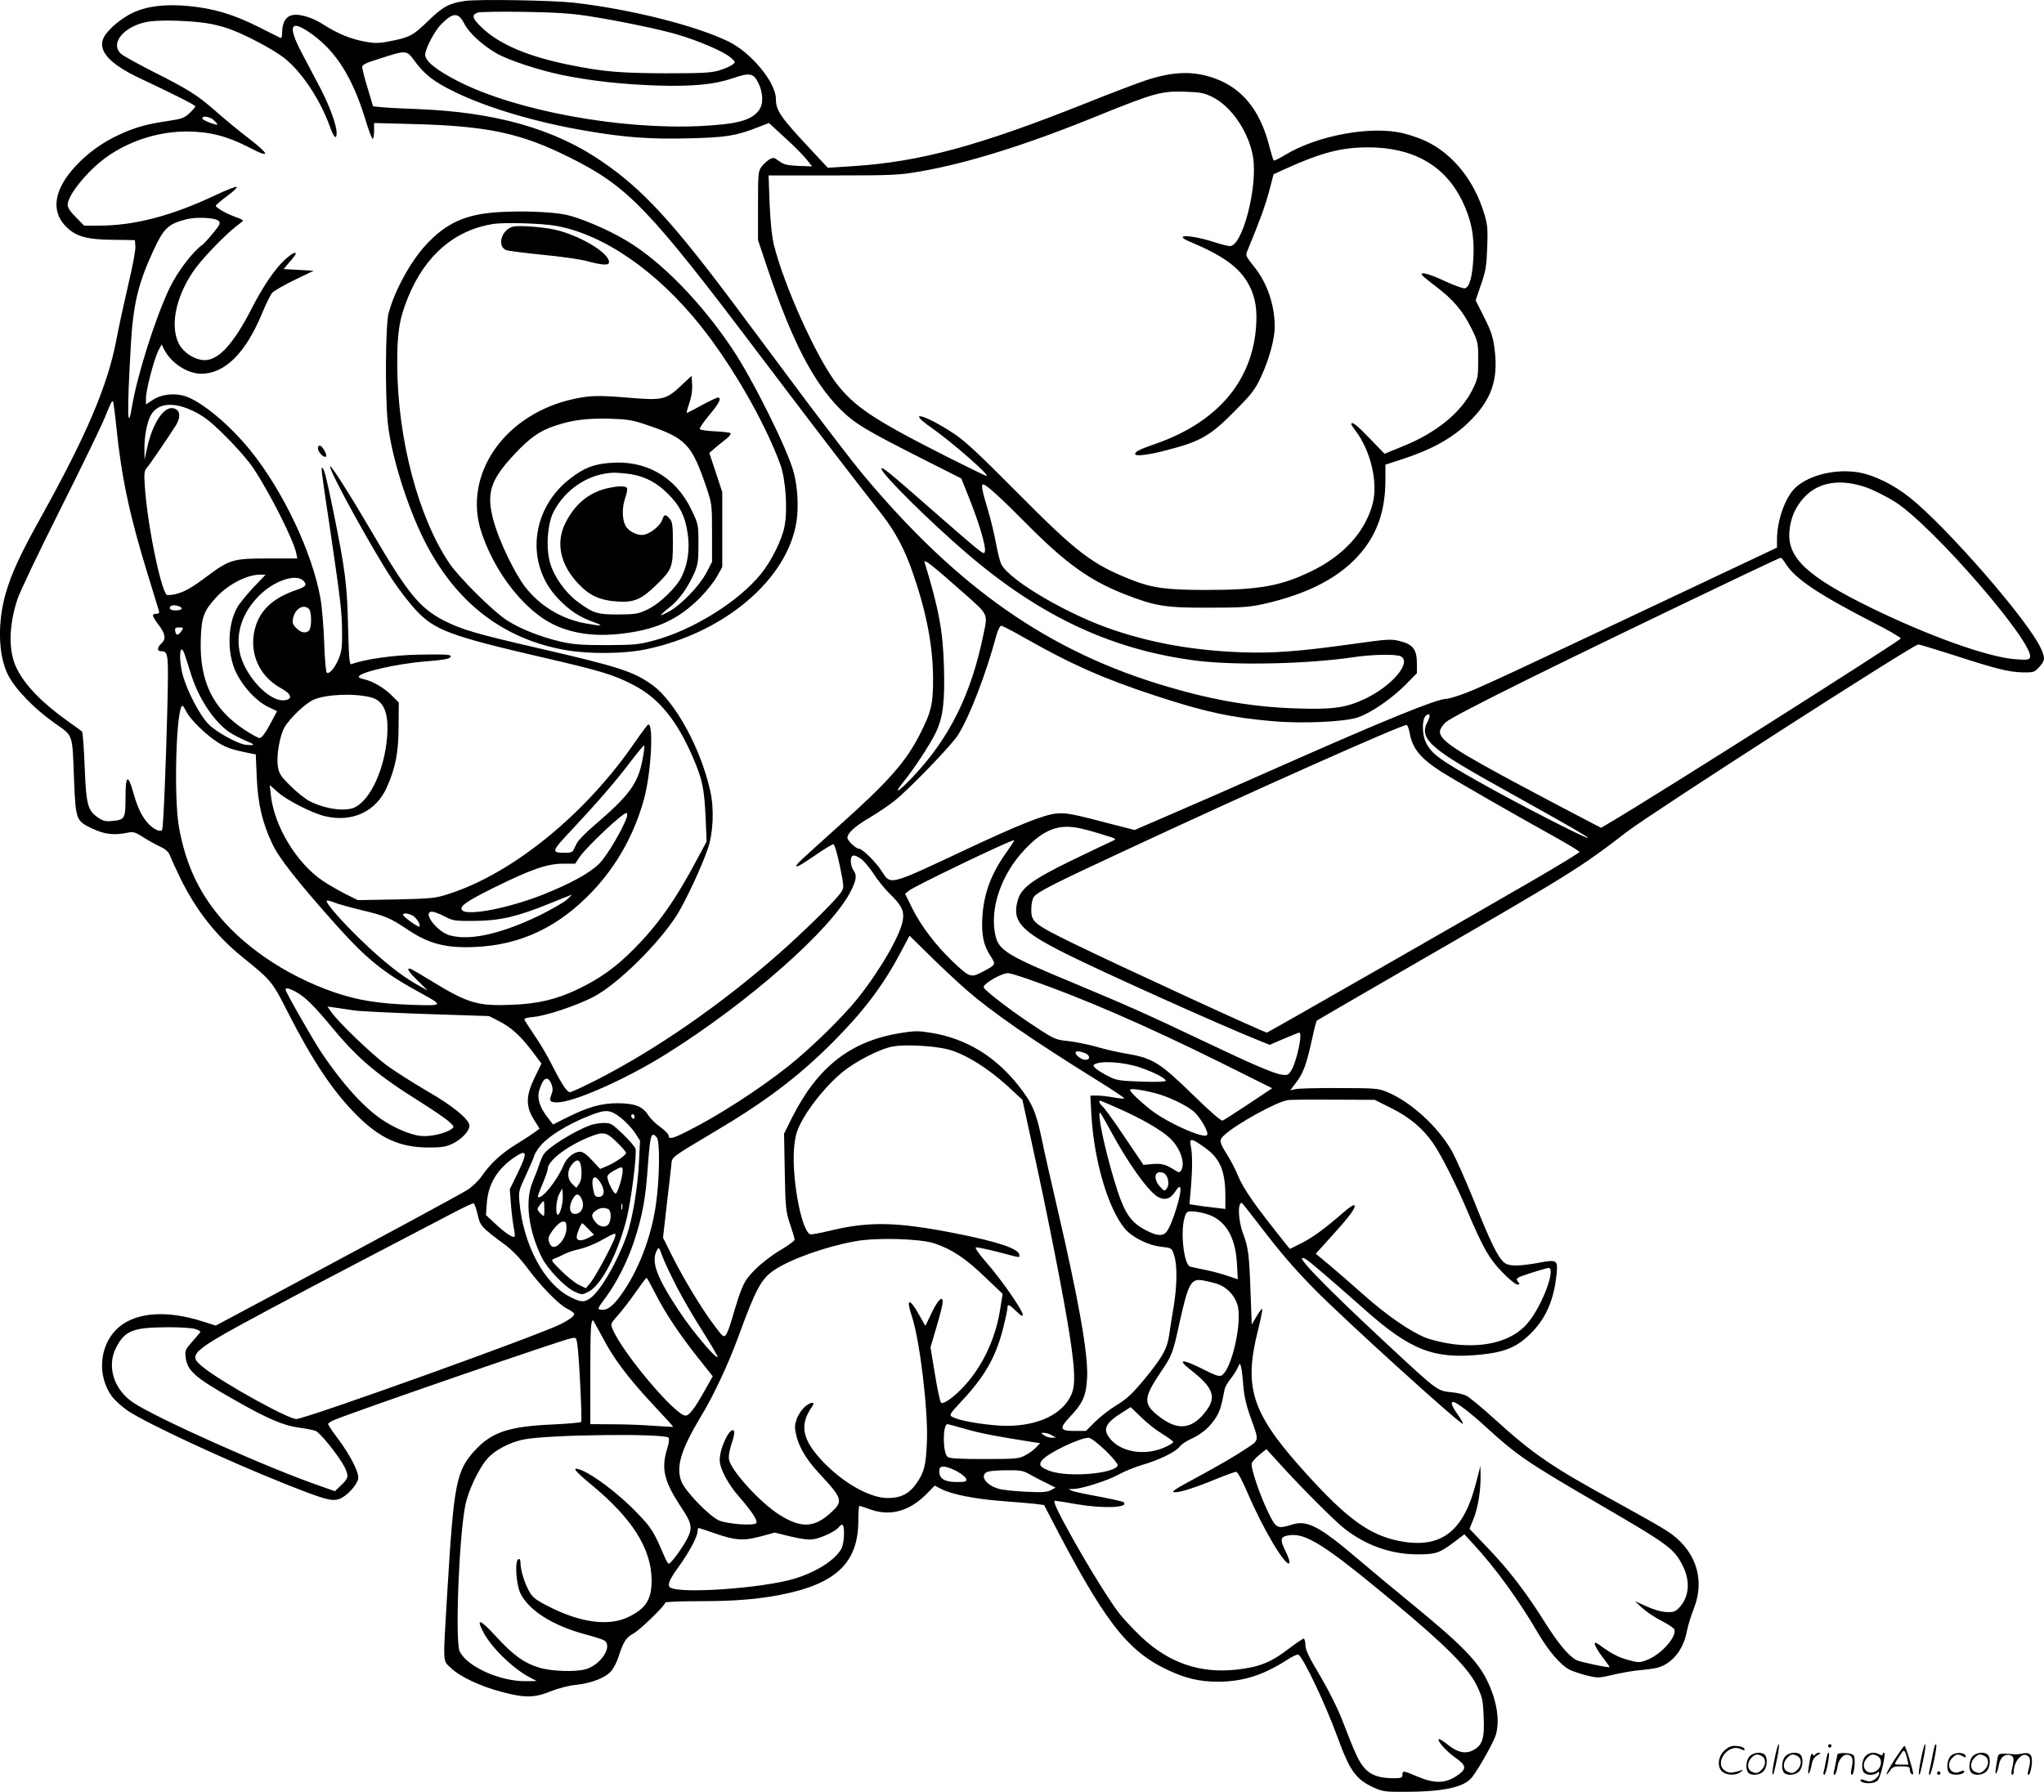<svg version="1.0" xmlns="http://www.w3.org/2000/svg"
  viewBox="0 0 1200.552 1052.529"
 preserveAspectRatio="xMidYMid meet">
<g transform="translate(-0.275,1052.556) scale(0.1,-0.1)"
fill="#000000" stroke="none">
<path d="M2734 10520 c-92 -13 -129 -33 -213 -114 -90 -88 -112 -100 -220
-121 -68 -14 -93 -15 -149 -5 -86 15 -165 47 -246 99 -75 49 -160 72 -201 53
-29 -13 -45 -48 -45 -98 0 -20 -4 -34 -8 -32 -4 2 -64 31 -132 66 -148 74
-263 108 -409 122 -138 13 -243 0 -327 -39 -69 -32 -147 -98 -171 -144 -40
-77 31 -157 215 -243 200 -94 322 -156 322 -163 0 -4 -15 -22 -34 -40 -29 -28
-44 -34 -132 -47 -123 -18 -189 -37 -282 -80 -96 -44 -185 -108 -255 -184
-126 -135 -147 -262 -59 -353 58 -60 123 -79 277 -80 l130 -2 3 -37 c2 -20
-17 -121 -42 -225 -24 -103 -56 -250 -70 -325 -51 -267 -173 -554 -438 -1032
-126 -226 -176 -334 -212 -457 -49 -171 -44 -365 14 -478 41 -82 153 -198 272
-282 114 -81 105 -54 116 -345 10 -226 11 -231 110 -277 70 -33 127 -39 204
-23 32 7 44 4 87 -23 27 -18 72 -43 101 -57 38 -18 54 -33 62 -56 6 -17 33
-75 59 -129 93 -191 214 -344 370 -469 166 -134 171 -140 263 -322 144 -282
263 -462 403 -602 136 -137 255 -191 423 -191 79 0 103 4 142 23 54 27 98 74
98 105 0 37 -99 118 -251 205 -79 46 -184 113 -234 149 -91 68 -280 249 -325
312 l-24 34 50 -7 c27 -4 76 -11 109 -16 33 -5 224 -14 425 -21 l365 -12 55
-28 c74 -37 127 -85 196 -175 l57 -76 -39 -80 c-53 -108 -54 -171 -6 -248 l34
-54 -24 -18 c-13 -10 -61 -42 -107 -70 -92 -56 -158 -117 -208 -190 -18 -27
-56 -63 -85 -82 -50 -31 -433 -238 -1165 -630 l-313 -167 -79 25 c-220 70
-405 52 -506 -49 -100 -101 -111 -274 -25 -392 17 -23 59 -61 93 -84 114 -76
567 -287 922 -429 229 -91 276 -105 319 -90 41 13 103 78 112 117 9 34 -44
139 -123 244 -29 38 -53 74 -53 80 0 5 17 16 37 24 117 49 1322 465 1389 479
30 7 31 5 37 -30 11 -66 30 -454 23 -461 -4 -4 -80 -11 -169 -15 -252 -11
-354 -45 -449 -146 -116 -124 -129 -191 -168 -837 -26 -439 -28 -400 22 -448
54 -52 177 -109 302 -141 132 -35 189 -34 284 5 46 18 107 34 152 38 89 10
171 42 204 82 13 16 32 52 41 81 30 91 44 114 88 138 41 23 187 165 187 182 0
4 87 8 194 8 216 0 353 11 500 41 310 63 439 188 440 427 0 50 3 92 6 92 3 0
33 -9 65 -21 118 -42 230 -10 330 91 l48 49 38 -20 c64 -32 195 -58 349 -70
80 -6 170 -14 200 -17 l55 -7 34 -65 c314 -609 451 -789 686 -901 111 -53 192
-72 305 -72 144 1 262 38 402 128 31 21 61 34 67 31 30 -19 158 -289 229 -483
73 -200 108 -249 212 -297 49 -23 68 -26 170 -26 240 0 362 26 409 86 41 53
129 210 140 250 23 82 7 191 -45 304 -57 125 -152 222 -474 485 -80 65 -212
175 -293 244 -223 190 -296 228 -382 202 -89 -28 -96 -25 -140 64 -51 103
-108 270 -100 295 3 11 24 33 46 51 l40 32 72 -79 c128 -142 331 -345 388
-389 126 -98 272 -149 424 -150 112 0 133 7 225 77 l54 41 54 -59 c133 -145
265 -328 377 -519 64 -110 138 -195 190 -219 19 -9 64 -24 100 -33 62 -15 69
-15 153 5 48 11 119 24 159 27 40 3 86 10 104 15 85 25 150 106 170 215 6 31
24 90 40 130 70 176 10 351 -159 459 -37 24 -168 98 -292 166 -380 207 -490
282 -719 490 -74 67 -148 128 -164 136 -16 9 -55 18 -86 21 -88 9 -80 3 -391
292 -381 355 -554 536 -469 491 22 -12 151 -123 344 -294 271 -241 407 -295
681 -268 149 15 220 45 304 131 84 86 130 193 145 339 9 84 2 89 -87 73 -134
-25 -190 -25 -219 -3 -38 30 -81 119 -178 362 -48 119 -107 251 -131 295 -83
144 -240 288 -380 346 -51 21 -69 23 -280 23 -124 1 -239 -2 -257 -6 l-32 -7
38 50 c40 54 58 104 92 259 11 52 23 98 27 101 4 3 259 151 567 329 935 540
975 565 1257 782 147 112 1679 1098 1708 1098 6 0 96 -27 199 -60 252 -82 334
-103 414 -104 65 -1 70 1 98 32 34 38 35 52 9 109 -73 162 -553 713 -770 886
-96 76 -209 132 -303 148 -129 21 -279 -13 -362 -84 -63 -53 -114 -191 -115
-310 l0 -48 -82 -39 c-1628 -769 -1683 -795 -1785 -829 -34 -12 -69 -21 -77
-21 -54 0 -349 -120 -971 -395 -220 -98 -503 -222 -629 -276 l-229 -99 -121
31 c-243 64 -280 71 -336 66 -74 -6 -226 -67 -545 -217 -445 -209 -430 -205
-484 -121 -35 54 -113 131 -133 131 -18 0 -68 48 -68 64 0 27 44 68 128 117
48 28 114 73 147 99 88 70 336 327 374 387 69 109 165 359 226 586 9 31 21 57
28 57 7 0 69 -32 137 -71 280 -159 467 -241 775 -342 286 -94 442 -127 685
-148 175 -15 411 -4 494 21 76 24 202 110 286 195 l65 66 0 59 c-1 81 -23 110
-98 129 -53 14 -70 13 -284 -17 -307 -43 -469 -55 -648 -48 -272 10 -511 51
-743 128 -268 88 -618 292 -668 389 -8 16 -21 68 -30 116 -8 49 -30 140 -49
204 -35 117 -41 149 -27 149 17 0 108 -83 257 -234 224 -226 366 -329 566
-408 185 -73 245 -83 499 -82 194 0 238 3 322 21 268 60 458 161 577 305 97
117 141 251 141 425 l0 89 101 33 c172 56 290 122 386 214 135 130 178 250
154 434 -9 70 -20 103 -61 185 l-50 99 31 92 c28 79 33 110 37 218 4 111 2
136 -18 200 -58 193 -181 347 -337 423 -30 15 -91 37 -136 48 -187 47 -506
-11 -697 -127 -34 -21 -63 -35 -66 -32 -3 2 -16 45 -29 96 -55 203 -157 328
-317 386 -124 45 -243 42 -404 -11 -43 -14 -207 -76 -364 -139 -621 -247 -962
-339 -1350 -365 l-155 -10 -99 106 c-178 190 -206 230 -206 298 0 98 -147 275
-281 339 -195 94 -580 190 -909 227 -127 14 -560 21 -636 10z m726 -89 c179
-28 410 -76 517 -107 122 -35 274 -100 314 -134 33 -28 34 -29 14 -44 -11 -9
-45 -24 -75 -33 -47 -15 -94 -18 -315 -18 -272 1 -369 9 -570 50 -235 47 -404
118 -505 212 -64 59 -71 82 -30 95 14 4 135 6 270 4 185 -3 278 -9 380 -25z
m-730 -45 c26 -52 105 -125 186 -172 69 -41 252 -101 388 -129 172 -35 352
-55 561 -62 208 -6 334 6 442 43 99 34 121 30 149 -26 30 -59 32 -128 3 -164
-46 -59 -128 -80 -344 -91 -469 -22 -1076 89 -1415 260 -131 66 -200 121 -200
159 0 35 56 141 95 180 70 70 100 70 135 2z m-1512 3 c35 -5 92 -19 125 -31
92 -31 269 -124 334 -177 100 -81 207 -242 263 -398 23 -65 40 -81 40 -39 0
46 -42 162 -97 266 -31 58 -80 152 -110 209 -85 163 -63 197 66 103 139 -101
234 -254 307 -489 20 -68 41 -123 46 -123 4 0 8 21 8 46 l0 47 223 -6 c444
-11 639 -53 927 -197 344 -172 462 -295 1130 -1180 172 -228 386 -508 474
-622 89 -115 191 -247 229 -295 81 -106 133 -203 181 -342 80 -230 119 -432
119 -621 1 -149 -10 -196 -78 -329 -82 -162 -188 -281 -483 -544 -119 -107
-223 -201 -231 -211 -30 -37 0 -23 98 44 56 39 105 69 110 66 9 -6 34 -103 51
-200 9 -57 9 -61 -17 -95 -40 -52 -220 -228 -353 -345 -346 -305 -733 -572
-1085 -750 -71 -36 -136 -66 -145 -66 -17 0 -51 52 -109 167 -22 45 -66 119
-97 164 -31 46 -58 88 -61 95 -3 7 16 13 54 16 75 7 254 67 352 118 142 74
387 316 493 486 50 82 143 280 178 384 32 91 38 234 15 337 -55 250 -206 527
-341 625 -108 78 -196 107 -656 213 -386 89 -464 112 -573 168 -138 72 -211
162 -415 512 -125 214 -241 397 -248 391 -13 -13 247 -487 365 -665 41 -62
105 -144 141 -182 108 -115 202 -150 737 -274 347 -80 423 -103 536 -162 149
-76 256 -206 350 -423 57 -131 68 -186 76 -351 l6 -147 -58 -108 c-126 -237
-229 -383 -373 -527 -103 -104 -199 -172 -325 -232 -128 -61 -234 -86 -392
-92 -198 -8 -256 10 -470 141 -55 34 -108 65 -117 69 -33 12 -18 -14 40 -70
l57 -56 -49 27 c-95 51 -211 142 -337 264 -122 117 -217 227 -207 237 3 3 22
-2 42 -10 21 -9 94 -29 163 -46 136 -32 169 -46 270 -114 125 -84 225 -110
398 -102 267 12 489 117 688 327 145 154 246 336 303 544 40 147 57 436 25
436 -4 0 -37 -44 -74 -97 -288 -424 -720 -777 -1097 -898 -79 -26 -100 -28
-310 -33 l-226 -4 -74 37 c-41 21 -100 55 -131 76 -153 103 -285 320 -305 501
l-7 62 49 -43 c53 -47 200 -122 276 -140 159 -38 299 27 362 168 52 116 69
204 70 358 l1 142 -39 39 c-42 44 -114 86 -163 97 -18 3 -33 10 -33 15 0 25
217 76 389 90 122 10 151 16 151 31 0 10 -42 12 -185 9 -147 -2 -323 -27 -398
-56 -12 -4 -15 32 -20 223 -5 240 -17 335 -86 673 -38 186 -52 243 -62 254
-13 15 -13 12 41 -347 64 -435 71 -492 72 -617 1 -88 -3 -113 -21 -157 -24
-54 -54 -89 -69 -79 -5 3 -12 81 -15 173 -3 92 -13 211 -22 263 -47 267 -218
630 -412 870 -120 148 -282 284 -379 317 -64 22 -142 13 -193 -20 l-41 -27 0
37 c0 47 47 226 72 277 l20 38 14 -28 c42 -82 138 -144 220 -144 137 1 258
120 354 350 24 58 51 114 62 126 10 11 69 45 131 75 l112 54 -88 5 -88 5 35
42 c20 22 36 44 36 47 0 15 -24 2 -64 -34 -58 -53 -131 -161 -195 -287 -106
-206 -193 -303 -276 -303 -59 0 -130 47 -155 103 -51 111 -8 291 105 442 53
70 178 198 235 241 22 16 40 31 40 34 0 3 -21 13 -47 22 -54 20 -113 54 -113
65 1 5 31 30 67 57 37 27 62 51 55 54 -7 2 -65 -21 -130 -52 -253 -119 -471
-176 -678 -176 l-87 0 -48 49 c-32 31 -49 57 -49 72 0 62 130 217 246 294 135
90 299 139 459 138 129 -1 230 -27 358 -92 68 -36 97 -46 97 -36 0 8 -44 48
-97 88 -54 41 -141 113 -193 159 -111 97 -157 126 -375 236 -88 45 -170 90
-182 102 -70 65 29 172 174 190 75 9 233 4 331 -11z m1221 -223 c59 -80 114
-122 236 -181 192 -94 483 -180 777 -229 222 -38 374 -49 599 -43 216 5 275
15 401 64 l67 26 95 -87 c53 -48 110 -106 127 -128 l32 -40 -80 3 c-67 3 -87
8 -114 28 -29 22 -35 23 -57 10 -14 -8 -34 -27 -46 -42 -20 -27 -21 -41 -21
-230 l0 -202 58 -173 c143 -423 268 -664 427 -822 85 -84 145 -120 497 -298
l212 -107 50 -125 c55 -140 94 -270 89 -302 -3 -19 -9 -16 -62 27 -32 26 -155
133 -274 237 -225 198 -272 236 -272 220 0 -29 279 -306 499 -495 435 -373
855 -570 1356 -633 230 -28 647 -19 917 21 114 17 251 19 279 5 65 -36 -53
-175 -212 -250 -111 -52 -189 -63 -394 -56 -254 7 -486 46 -762 127 -697 204
-1235 579 -1797 1254 -55 66 -205 262 -335 435 -129 173 -314 421 -410 550
-370 495 -545 685 -784 848 -280 192 -629 290 -1088 307 -85 3 -177 8 -205 11
l-50 5 -32 107 c-18 59 -32 115 -32 124 0 13 24 25 93 46 170 55 167 55 216
-12z m4684 -210 c113 -55 217 -209 240 -356 27 -176 -63 -520 -136 -520 -12 0
-56 11 -98 25 -138 44 -242 44 -136 0 194 -81 291 -151 345 -252 40 -75 51
-150 41 -263 -29 -312 -232 -545 -582 -669 -104 -36 -127 -48 -127 -63 0 -14
81 -5 185 23 206 53 260 86 417 247 82 83 105 113 137 183 48 103 81 224 81
298 -1 129 -46 259 -125 355 -43 53 -47 62 -37 85 77 187 104 262 128 350 l27
103 66 30 c213 97 333 128 489 128 263 0 449 -105 551 -310 55 -113 74 -207
68 -335 -6 -115 -23 -178 -51 -183 -10 -2 -62 17 -116 42 -92 43 -149 58 -135
36 3 -5 39 -35 80 -66 100 -75 158 -142 208 -243 41 -83 42 -86 42 -190 0
-100 -2 -110 -33 -173 -67 -136 -214 -256 -412 -335 l-105 -43 -87 90 c-77 80
-108 104 -108 83 0 -3 11 -20 24 -37 89 -117 133 -302 102 -426 -43 -166 -169
-307 -361 -400 -179 -87 -306 -110 -622 -110 -225 0 -313 12 -428 57 -237 93
-323 158 -675 513 -232 234 -313 309 -380 352 -171 112 -279 137 -125 30 122
-86 346 -282 322 -282 -5 0 -110 51 -235 114 -427 216 -543 293 -650 434 -119
159 -305 573 -363 807 -13 54 -21 134 -26 245 l-6 165 379 0 c350 0 389 2 509
23 282 49 625 156 1047 328 332 134 371 145 509 141 92 -3 114 -7 162 -31z
m-5865 -136 c12 -12 22 -23 22 -25 0 -9 -84 22 -88 33 -6 20 42 14 66 -8z m29
-592 c12 -13 8 -22 -32 -71 -25 -31 -54 -62 -63 -69 -58 -41 -147 -159 -192
-252 -83 -173 -189 -507 -221 -693 -28 -168 -31 -49 -8 352 13 238 43 364 130
553 63 137 88 161 194 189 62 16 172 10 192 -9z m-601 -1209 c30 -297 79 -526
185 -869 33 -107 62 -203 65 -212 4 -13 0 -18 -15 -18 -29 0 -26 -13 14 -66
40 -52 44 -83 15 -109 -25 -23 -26 -45 -1 -45 43 0 44 -14 37 -323 -9 -364
-24 -715 -31 -726 -9 -15 -44 0 -76 31 -40 40 -68 97 -93 187 -32 113 -46 104
-46 -27 0 -126 -4 -132 -78 -139 -38 -4 -54 0 -82 19 -62 42 -71 74 -80 299
-4 110 -11 204 -16 208 -5 4 -43 32 -84 61 -148 105 -250 210 -298 307 -51 99
-49 253 4 411 14 42 126 277 249 522 123 245 240 486 260 535 42 102 45 108
52 102 2 -3 11 -69 19 -148z m466 85 c56 -29 98 -63 183 -149 61 -60 131 -141
156 -180 99 -149 237 -424 252 -500 l6 -30 -172 0 c-209 0 -225 -5 -372 -115
-98 -74 -156 -100 -219 -100 -32 0 -116 399 -132 631 -6 83 -4 99 10 115 18
20 128 182 172 251 32 53 24 96 -20 101 -55 7 -120 -96 -150 -238 l-14 -65 -1
62 c-1 70 14 154 36 196 40 78 139 86 265 21z m9814 -442 c44 -16 121 -55 170
-86 226 -147 820 -834 790 -913 -5 -13 -19 -15 -84 -10 -160 11 -506 135 -847
301 -378 185 -495 295 -482 450 6 76 34 142 84 197 84 93 213 115 369 61z
m-476 -446 c54 -88 187 -178 507 -343 95 -48 171 -92 170 -98 -5 -14 -1453
-932 -1701 -1077 l-59 -35 -106 55 c-58 30 -212 111 -341 180 -407 217 -500
278 -500 330 0 13 14 36 33 54 43 40 688 359 1757 869 113 54 208 98 212 98 3
1 16 -14 28 -33z m-4828 -173 c148 -131 143 -120 117 -245 -72 -351 -199 -607
-412 -833 -90 -95 -123 -113 -56 -30 62 76 156 220 189 289 42 89 53 181 47
386 -6 210 -29 334 -114 614 -6 22 52 -24 229 -181z m-4170 33 c-38 -41 -81
-93 -95 -117 -58 -101 -62 -270 -8 -383 41 -85 118 -168 187 -202 l54 -26 -42
-79 c-27 -50 -49 -79 -60 -79 -9 0 -50 23 -91 50 -186 124 -263 285 -255 530
4 131 18 168 91 247 69 75 178 132 256 133 l34 0 -71 -74z m293 38 c23 -24 15
-35 -41 -54 -126 -43 -199 -105 -234 -196 -55 -149 4 -306 143 -381 63 -34 72
-66 19 -71 -71 -7 -179 89 -236 208 -64 135 -31 286 88 406 89 89 217 132 261
88z m-731 -150 c28 -11 17 -24 -19 -24 -24 0 -35 5 -35 15 0 15 26 20 54 9z
m764 -16 c16 -16 16 -110 0 -126 -19 -19 -47 -14 -75 14 -20 20 -24 31 -19 57
11 57 62 87 94 55z m-749 -129 c-19 -28 -33 -29 -37 -1 -3 18 1 22 24 22 24 0
25 -1 13 -21z m18 -136 c6 -16 20 -62 33 -103 44 -149 135 -289 228 -354 22
-15 67 -38 99 -52 56 -23 57 -28 3 -24 -45 3 -174 73 -221 120 -53 53 -130
201 -154 295 -25 99 -15 194 12 118z m1095 -254 c77 -20 106 -94 94 -236 -15
-185 -96 -362 -187 -409 -55 -28 -175 -12 -269 36 -25 13 -75 53 -112 90 -57
56 -67 73 -73 112 -10 63 11 185 40 233 31 53 125 142 171 161 77 32 240 38
336 13z m-1083 -86 c23 -46 117 -137 186 -180 47 -30 80 -41 180 -61 l40 -8 6
-139 c7 -152 32 -260 90 -384 39 -85 154 -231 387 -491 167 -186 269 -269 472
-380 152 -83 152 -83 -40 -77 -195 7 -318 27 -455 74 -289 100 -551 280 -705
485 -108 142 -171 292 -206 484 -32 177 -16 714 21 714 3 0 13 -17 24 -37z
m7301 -23 c0 -6 -7 -25 -16 -42 -25 -48 -11 -90 44 -138 63 -56 168 -120 493
-300 282 -157 409 -230 409 -236 0 -12 -419 203 -650 334 -221 125 -268 159
-301 224 -21 40 -25 118 -9 149 11 20 30 26 30 9z m-118 -97 c15 -92 62 -150
182 -228 75 -48 442 -259 704 -404 61 -35 112 -66 112 -70 0 -4 -120 -78 -267
-163 -335 -195 -1563 -898 -1569 -898 -16 0 -863 390 -1136 523 -232 114 -248
126 -248 199 0 33 6 62 16 76 19 27 116 77 517 263 758 354 1652 752 1672 746
5 -2 13 -22 17 -44z m-4506 -162 c-26 -138 -78 -209 -283 -384 -49 -42 -95
-89 -102 -104 -7 -15 -17 -35 -21 -43 -5 -10 -21 -15 -47 -14 -85 1 -84 5 38
135 155 166 255 281 345 400 42 55 78 98 81 96 2 -3 -2 -42 -11 -86z m-91
-333 c-20 -65 -115 -227 -160 -273 -56 -57 -167 -118 -334 -185 -198 -78 -439
-126 -473 -92 -21 21 20 51 183 132 221 109 316 142 407 142 l73 0 28 42 c46
64 250 256 273 256 5 0 6 -10 3 -22z m2665 -69 c25 -5 83 -21 130 -36 78 -23
83 -26 60 -36 -14 -6 -119 -56 -235 -112 -233 -113 -302 -163 -323 -233 -38
-127 13 -185 286 -321 214 -107 912 -421 1128 -507 l64 -26 84 36 c47 20 87
36 90 36 22 0 -16 -176 -49 -226 -15 -23 -22 -26 -54 -21 -47 6 -174 61 -491
212 -294 140 -420 196 -734 327 -381 158 -434 190 -455 272 -39 157 30 364
172 513 112 118 201 151 327 122z m-396 -81 c-4 -7 -22 -33 -39 -58 -90 -125
-133 -241 -142 -376 -7 -108 6 -172 48 -235 33 -51 33 -50 -55 -96 -61 -31
-70 -28 -167 64 -98 93 -188 211 -238 313 l-42 85 23 19 c33 27 589 294 616
296 2 0 0 -6 -4 -12z m-892 -99 c16 -12 49 -51 73 -88 23 -36 64 -86 89 -111
72 -69 90 -103 82 -157 -12 -86 -131 -293 -266 -463 -89 -111 -278 -295 -409
-399 -172 -136 -412 -291 -592 -381 -85 -43 -109 -49 -109 -25 0 8 -22 31 -50
51 -27 19 -58 50 -70 69 -31 51 -80 70 -180 70 -96 0 -174 -22 -302 -86 l-77
-39 -36 47 c-42 55 -58 107 -46 150 22 78 50 94 72 42 9 -24 10 -38 1 -62 -15
-39 -9 -47 33 -47 98 0 409 138 647 288 480 301 967 731 1078 953 33 65 37 94
15 123 -8 11 -15 35 -15 53 0 40 18 43 62 12z m-1732 -240 c-19 -16 -89 -56
-155 -89 -227 -110 -411 -152 -530 -119 -76 21 -165 139 -105 139 12 0 44 -12
73 -27 49 -26 59 -28 177 -27 149 1 252 25 443 103 67 27 124 50 127 50 3 0
-11 -13 -30 -30z m-907 -90 c24 -11 53 -56 43 -66 -6 -7 -96 58 -96 69 0 11
25 10 53 -3z m3257 -439 c148 -129 380 -290 773 -534 87 -54 156 -100 153
-103 -2 -2 -30 0 -62 6 -32 6 -76 11 -97 11 l-40 0 6 -112 c15 -269 98 -551
196 -669 42 -51 138 -99 214 -107 61 -7 62 -7 75 -47 20 -58 19 -174 -1 -300
-10 -60 -23 -140 -28 -176 -12 -80 -42 -131 -152 -264 -66 -79 -99 -109 -157
-144 -41 -25 -97 -69 -126 -98 l-53 -53 -66 0 c-88 0 -93 14 -27 84 76 80 95
124 100 232 6 137 -48 446 -179 1009 -33 143 -74 321 -89 397 -33 155 -55 205
-138 310 -135 169 -304 272 -506 306 -80 13 -99 13 -187 -1 -292 -48 -484
-199 -634 -496 l-47 -95 4 -225 c4 -211 6 -231 31 -306 15 -44 27 -85 27 -92
0 -6 -37 -33 -82 -60 -46 -26 -112 -77 -148 -113 -69 -69 -79 -90 -139 -295
-11 -38 -26 -79 -34 -89 -13 -18 -18 -15 -70 55 -72 96 -175 265 -245 404
l-55 110 22 195 c13 107 25 213 27 235 5 47 -6 38 259 196 299 177 491 324
690 523 181 182 295 333 396 524 l54 101 120 -118 c66 -65 163 -156 215 -201z
m362 64 c319 -111 681 -268 1118 -484 l315 -157 -138 -92 c-76 -50 -145 -95
-153 -98 -9 -3 -71 50 -178 155 -189 184 -233 212 -381 237 -49 8 -130 26
-180 41 -49 14 -124 29 -166 34 -73 7 -83 11 -181 75 -144 93 -318 226 -318
242 0 21 103 81 142 82 9 1 63 -15 120 -35z m-4304 -73 c54 -29 108 -81 221
-218 148 -178 263 -275 515 -432 74 -47 149 -98 167 -115 30 -28 31 -30 13
-43 -36 -26 -125 -46 -181 -40 -59 6 -156 47 -230 98 -107 73 -231 211 -352
391 -53 80 -211 357 -211 370 0 13 19 9 58 -11z m3822 -337 c108 -25 253 -115
391 -246 l57 -53 65 -300 c86 -391 179 -867 212 -1080 32 -206 35 -295 11
-350 -49 -115 -193 -185 -380 -185 -89 0 -253 24 -302 45 -42 17 -44 13 46
110 129 139 193 253 235 420 14 55 25 108 25 118 0 25 10 21 52 -20 27 -27 38
-32 38 -20 0 25 -129 211 -214 307 -45 52 -69 86 -61 88 8 2 66 -11 131 -27
136 -36 124 -34 124 -18 0 36 -122 78 -377 128 -347 68 -506 71 -741 14 -57
-14 -108 -23 -113 -19 -55 34 -111 361 -90 528 7 61 18 91 51 150 54 94 148
206 230 273 80 66 226 140 300 152 69 12 224 4 310 -15z m814 -24 c32 -12 35
-40 4 -40 -22 0 -58 26 -58 42 0 11 23 10 54 -2z m325 -85 c80 -27 151 -64
151 -78 0 -6 -57 -8 -142 -5 -124 4 -149 8 -188 28 -65 33 -103 61 -93 70 28
27 173 19 272 -15z m89 -151 c74 -19 174 -66 222 -104 40 -32 96 -128 82 -142
-22 -22 -230 71 -326 145 -66 51 -126 109 -126 120 0 11 66 2 148 -19z m1385
-87 c109 -54 189 -121 250 -211 47 -69 136 -246 197 -391 92 -217 129 -283
205 -361 39 -41 80 -74 90 -74 15 0 15 2 4 16 -10 13 -10 17 2 25 12 8 98 36
172 56 57 15 -32 -227 -122 -329 -87 -98 -240 -141 -427 -119 -52 6 -124 23
-161 36 -92 35 -235 133 -378 261 -66 59 -155 136 -197 171 l-77 64 102 113
c102 113 136 160 124 172 -4 4 -32 -15 -63 -42 -109 -95 -180 -147 -247 -181
l-68 -34 -22 27 c-184 230 -251 325 -284 406 -13 33 -42 88 -64 123 -45 72
-47 84 -16 112 71 66 305 195 372 206 17 3 138 4 271 3 l241 -1 96 -48z
m-1595 -5 c130 -58 241 -122 293 -169 63 -57 96 -150 69 -193 -8 -13 -12 -13
-32 -1 -58 37 -81 43 -135 39 l-54 -5 -109 161 c-59 89 -118 170 -129 180 -20
18 -28 36 -16 36 3 0 54 -22 113 -48z m-2928 -53 c28 -22 65 -62 82 -87 l30
-47 -6 -120 c-6 -148 -39 -345 -73 -439 -56 -156 -153 -323 -213 -366 -37 -26
-54 -25 -118 7 -153 77 -274 304 -298 554 -6 65 -5 71 40 166 25 55 46 103 46
108 0 5 12 26 26 46 42 61 168 141 309 195 88 34 114 31 175 -17z m2869 -63
c104 -196 229 -371 286 -402 42 -22 75 -10 104 37 10 17 22 26 25 20 15 -23
-48 -226 -81 -263 -23 -26 -57 -22 -124 13 -92 49 -127 107 -183 295 -58 194
-99 394 -82 394 2 0 27 -42 55 -94z m-2789 68 c0 -8 -4 -12 -10 -9 -5 3 -10
10 -10 16 0 5 5 9 10 9 6 0 10 -7 10 -16z m131 -121 c19 -23 16 -248 -6 -395
-28 -193 -102 -384 -201 -524 -49 -69 -84 -97 -120 -92 -24 3 -24 4 27 73 66
90 129 215 168 335 49 152 66 245 80 451 13 170 20 192 52 152z m3209 -52 c99
-68 130 -139 130 -296 l0 -71 -67 8 c-38 4 -85 10 -106 14 l-38 6 8 91 c10
116 10 202 0 250 -10 48 2 48 73 -2z m-4024 -151 l-49 -100 7 -93 c4 -50 12
-112 17 -136 5 -24 7 -46 4 -49 -9 -10 -57 22 -113 75 l-55 51 5 69 c8 115 63
204 166 273 70 46 74 27 18 -90z m3802 -13 c19 -23 23 -61 9 -81 -14 -19 -15
-19 -41 9 -25 26 -34 64 -19 78 11 11 40 8 51 -6z m-4040 -235 c15 -68 22 -76
162 -179 41 -31 88 -79 128 -133 78 -106 185 -216 234 -241 20 -10 39 -23 42
-28 8 -12 -20 -34 -79 -64 -136 -68 -1499 -557 -1552 -557 -48 0 -424 208
-539 298 -105 82 -96 90 386 349 113 61 372 197 575 303 204 106 424 222 490
256 66 35 124 62 129 61 6 -2 16 -31 24 -65z m4589 -59 c127 -166 203 -255
327 -381 163 -167 861 -800 871 -790 3 3 -11 27 -30 54 -34 48 -44 74 -27 74
19 0 103 -64 197 -151 179 -163 237 -203 660 -449 412 -240 441 -261 493 -365
43 -87 36 -177 -18 -238 -25 -28 -34 -32 -77 -31 -30 1 -74 13 -118 33 l-70
31 45 -41 c25 -23 76 -57 113 -75 37 -19 70 -41 74 -50 16 -42 -77 -147 -160
-179 -45 -17 -50 -17 -112 0 -57 15 -100 38 -172 91 -39 28 -28 -7 21 -73 24
-32 44 -59 43 -60 -6 -6 -173 30 -195 41 -47 25 -107 97 -188 226 -109 174
-211 306 -335 435 l-105 110 23 57 c26 64 43 165 42 253 l-1 60 -24 -94 c-74
-295 -208 -396 -455 -347 -173 35 -304 130 -544 395 -320 353 -370 501 -283
844 16 65 27 121 25 124 -3 2 -18 -17 -34 -44 l-28 -48 -7 185 c-8 228 -13
265 -43 347 -30 77 -34 183 -9 183 2 0 47 -57 101 -127z m-309 62 c111 -33
171 -132 180 -292 l5 -92 -57 19 c-31 11 -89 27 -129 35 -40 8 -81 17 -93 20
-36 8 -59 193 -35 283 11 39 15 42 45 42 18 0 56 -7 84 -15z m-1598 -173 c101
-33 184 -88 297 -197 l105 -100 -16 -98 c-27 -165 -100 -321 -204 -437 -61
-68 -129 -117 -142 -104 -6 6 -22 81 -36 168 l-26 157 36 122 c20 67 36 132
36 144 0 41 -29 13 -66 -65 l-36 -75 -34 60 c-60 108 -82 105 -45 -5 46 -138
96 -551 88 -737 -6 -138 -15 -175 -60 -241 -43 -63 -94 -89 -173 -88 -104 1
-261 90 -380 216 -120 127 -137 214 -62 320 21 29 0 32 -36 5 -20 -16 -41 -45
-52 -72 -14 -39 -15 -53 -5 -98 16 -71 59 -144 134 -225 139 -149 144 -165 71
-231 -98 -91 -176 -94 -304 -13 -111 70 -280 255 -295 322 -4 20 1 53 15 96
15 43 19 69 12 76 -22 22 -82 -102 -82 -172 0 -51 48 -142 116 -219 73 -84
108 -137 99 -152 -12 -18 -172 -6 -221 16 -59 28 -197 171 -219 228 -33 87 -3
186 115 383 73 119 161 308 220 469 103 282 134 339 212 391 94 63 300 137
473 168 122 23 379 16 465 -12z m-1509 -262 c36 -69 105 -187 154 -263 48 -76
85 -140 83 -143 -11 -11 -144 147 -219 259 -140 209 -174 301 -138 368 11 21
13 20 33 -37 12 -32 51 -115 87 -184z m-129 -33 c60 -118 144 -243 252 -379
l85 -107 -41 -73 c-65 -117 -97 -158 -119 -158 -59 0 -371 370 -428 508 -13
31 -12 33 30 80 24 27 71 87 104 135 33 47 62 86 65 86 3 1 26 -41 52 -92z
m3300 57 c54 -18 100 -64 118 -120 32 -95 -31 -381 -92 -418 -13 -8 -38 0
-112 38 -119 60 -152 59 -73 -3 132 -102 156 -158 98 -238 -81 -112 -166 -125
-275 -42 -101 77 -100 109 6 267 64 95 70 109 107 280 53 239 68 267 136 257
22 -4 61 -13 87 -21z m-3612 -311 c66 -127 149 -238 298 -398 67 -71 120 -130
119 -131 -1 -1 -51 2 -112 6 -60 5 -170 9 -242 9 l-133 1 0 298 c0 260 3 312
16 312 1 0 26 -44 54 -97z m-2391 46 c17 -6 31 -13 31 -16 0 -3 -21 -28 -46
-56 -42 -47 -46 -55 -41 -93 9 -80 54 -120 282 -249 198 -113 291 -153 381
-165 43 -6 89 -15 101 -20 28 -12 136 -147 169 -211 27 -55 25 -66 -25 -113
l-31 -30 -82 29 c-305 104 -971 402 -1105 493 -112 76 -154 212 -99 320 51
101 100 120 297 121 75 1 150 -4 168 -10z m6156 -331 c5 -61 17 -116 42 -185
53 -150 57 -133 -39 -196 -45 -31 -155 -94 -243 -142 -172 -93 -191 -105 -159
-105 32 0 120 28 236 76 59 24 114 44 121 44 9 0 37 -52 71 -132 89 -207 220
-427 242 -405 4 4 -4 32 -19 63 -37 75 -36 91 10 100 102 19 209 -48 632 -400
294 -245 426 -377 476 -478 34 -71 38 -85 42 -185 6 -127 -6 -169 -61 -198
-44 -24 -92 -14 -147 30 -24 19 -48 35 -52 35 -22 0 35 -67 88 -105 74 -52 76
-69 11 -113 -65 -43 -129 -44 -228 -2 -83 35 -88 36 -88 10 0 -17 -7 -20 -51
-20 -85 0 -136 18 -173 61 -34 40 -52 79 -131 284 -28 72 -81 176 -131 261
-65 108 -84 149 -84 177 0 20 -5 37 -10 37 -6 0 -48 -29 -94 -64 -101 -77
-168 -103 -300 -118 -215 -24 -398 39 -562 194 -47 45 -105 107 -128 137 -57
74 -174 263 -274 441 -87 156 -117 220 -103 220 4 0 64 -9 132 -21 154 -26
304 -20 272 12 -4 4 -69 19 -143 33 -74 13 -146 29 -160 34 -25 11 -25 11 6
11 52 1 205 50 269 86 33 18 94 43 135 55 100 29 194 75 219 105 10 14 39 34
63 45 62 28 107 63 144 116 29 41 39 70 60 180 2 11 17 38 33 58 17 21 36 51
43 67 13 28 13 29 20 7 3 -13 10 -62 13 -110z m-476 -285 c35 -21 64 -43 65
-48 0 -6 -26 -21 -59 -35 -113 -46 -246 -24 -310 52 -48 57 -32 93 70 157 l49
31 61 -59 c33 -33 89 -77 124 -98z m-1154 28 c86 -25 191 -45 398 -77 l39 -6
-24 -25 c-13 -14 -41 -35 -63 -46 -37 -20 -54 -22 -241 -22 -147 0 -205 3
-216 13 -29 24 -29 192 0 192 4 0 52 -13 107 -29z m505 -36 l25 -14 -26 -1
c-14 0 -34 7 -45 15 -19 14 -19 14 1 14 11 0 31 -6 45 -14z m-2250 -15 c5 -7
1 -34 -7 -59 -38 -121 -22 -193 78 -345 66 -99 71 -124 38 -189 -25 -50 -96
-147 -108 -147 -4 0 -16 19 -26 43 -62 146 -76 168 -157 252 -111 117 -273
238 -345 260 -42 12 -23 -11 72 -90 242 -199 354 -377 355 -563 0 -114 -35
-168 -143 -218 -111 -50 -266 -31 -444 56 -83 41 -108 58 -127 89 -28 44 -56
131 -56 174 0 19 -4 27 -12 24 -23 -7 -14 -147 11 -200 49 -101 190 -190 378
-241 50 -13 100 -29 112 -35 57 -31 -15 -145 -107 -171 -63 -17 -203 -12 -273
10 -89 27 -152 73 -255 185 -90 98 -116 108 -75 28 46 -92 176 -219 276 -271
l40 -21 -65 -1 c-151 -1 -341 84 -387 174 -28 55 -5 663 32 856 17 87 78 217
130 277 43 50 136 99 220 114 152 28 829 35 845 9z m2565 -74 c42 -41 75 -81
73 -88 -16 -49 -288 -72 -396 -34 -61 21 -72 38 -46 67 38 42 218 128 270 129
13 0 51 -29 99 -74z m-870 -124 c27 -15 51 -35 53 -44 3 -16 -5 -18 -55 -18
-71 0 -103 19 -103 61 0 25 4 29 28 29 15 0 49 -13 77 -28z m426 -17 c24 -14
68 -37 98 -51 l54 -27 -28 -15 c-23 -12 -53 -14 -150 -9 -66 3 -136 11 -156
17 -77 22 -115 80 -66 100 12 5 63 9 113 9 79 1 96 -2 135 -24z m-1091 -350
c0 -31 -6 -68 -14 -84 -35 -68 -149 -141 -281 -180 -186 -55 -664 -89 -725
-51 -20 12 -6 48 51 125 58 80 109 175 109 205 0 11 3 20 6 20 3 0 44 -14 91
-30 122 -43 171 -47 272 -20 l84 23 93 -23 c64 -15 107 -21 135 -16 46 7 129
46 148 70 23 28 31 18 31 -39z M2925 9279 c-187 -12 -300 -63 -417 -188 -93
-99 -188 -273 -223 -406 -18 -69 -21 -473 -5 -639 18 -185 112 -490 213 -691
184 -368 464 -585 837 -649 134 -23 336 -21 460 4 463 94 838 410 891 752 13
84 7 201 -16 288 -34 131 -239 544 -360 725 -185 277 -421 518 -626 639 -109
65 -272 134 -356 151 -87 17 -258 23 -398 14z m343 -80 c281 -50 595 -267 852
-590 183 -230 375 -563 466 -812 31 -85 44 -262 25 -362 -14 -77 -76 -203
-138 -280 -133 -164 -401 -331 -630 -392 -88 -24 -116 -26 -278 -27 -149 0
-196 4 -271 21 -121 29 -235 74 -314 125 -81 52 -282 252 -338 335 -183 271
-304 732 -306 1163 -1 194 12 273 65 403 101 244 272 391 498 427 65 10 285 4
369 -11z M3015 9194 c-68 -19 -95 -116 -38 -138 9 -4 105 -16 212 -27 108 -10
223 -27 256 -36 98 -26 135 -28 135 -7 0 50 -147 143 -292 184 -72 21 -234 34
-273 24z M4003 8260 c-86 -81 -108 -87 -292 -72 -190 16 -236 15 -329 -4 -413
-85 -665 -446 -551 -787 67 -201 202 -392 352 -498 118 -83 272 -116 450 -98
219 22 352 82 485 217 37 38 81 93 97 123 l30 54 0 220 0 220 -38 115 -38 115
29 25 c16 14 46 38 66 54 21 15 34 32 29 37 -4 4 -46 9 -92 11 -50 2 -86 8
-88 14 -2 6 24 43 57 83 58 69 73 101 49 101 -7 0 -49 -20 -95 -45 -45 -25
-84 -45 -87 -45 -3 0 3 25 14 56 13 36 19 75 17 109 l-3 53 -62 -58z m-206
-229 c234 -78 268 -113 354 -366 33 -98 34 -103 34 -270 l0 -170 -34 -65 c-39
-74 -142 -182 -214 -224 -27 -15 -50 -26 -52 -24 -2 2 20 22 48 44 57 44 109
116 148 204 21 48 24 70 24 170 0 115 0 115 -42 203 -93 193 -270 293 -483
273 -92 -8 -145 -29 -222 -87 -238 -178 -273 -506 -76 -711 66 -68 119 -104
200 -134 73 -26 63 -29 -42 -10 -141 26 -269 104 -355 217 -62 83 -147 259
-181 377 -47 167 -25 243 119 398 91 97 148 138 238 168 105 35 185 45 324 42
102 -3 134 -8 212 -35z m-88 -291 c86 -14 155 -52 222 -120 68 -70 96 -128
111 -229 13 -91 1 -177 -34 -250 -31 -66 -131 -162 -203 -196 -55 -26 -70 -28
-170 -29 -125 0 -148 7 -241 76 -71 53 -137 146 -160 226 -26 87 -16 231 20
301 70 135 209 226 356 230 19 0 64 -4 99 -9z M3564 7656 c-106 -26 -188 -96
-242 -206 -56 -114 -28 -242 78 -354 65 -69 129 -98 232 -104 96 -6 139 13
226 98 91 89 97 103 97 246 0 106 -3 125 -19 143 -25 28 -32 27 -44 -8 -11
-32 -64 -76 -103 -86 -38 -9 -95 18 -113 54 -20 38 -20 106 -1 162 9 24 13 49
11 56 -6 16 -54 15 -122 -1z M1870 7892 c0 -22 36 -59 47 -48 9 9 -18 58 -34
64 -8 2 -13 -5 -13 -16z M3470 3916 c-97 -36 -246 -129 -273 -170 -8 -11 -20
-39 -27 -61 -7 -22 -24 -67 -38 -100 -48 -113 -26 -288 55 -450 34 -66 137
-173 191 -197 42 -19 44 -19 80 -1 76 37 175 226 226 433 27 111 61 379 51
409 -3 10 -36 48 -74 85 -64 61 -72 66 -113 65 -23 0 -59 -6 -78 -13z m155
-99 c30 -29 55 -58 55 -64 0 -13 -64 -57 -114 -78 l-38 -16 -47 50 c-33 36
-54 51 -72 51 -35 0 -78 -35 -96 -79 -39 -92 -130 -205 -151 -186 -2 2 10 35
27 75 17 40 31 80 31 90 0 45 106 128 228 180 98 41 113 39 177 -23z m-207
-166 c2 -36 -2 -61 -13 -78 l-17 -25 -24 23 c-30 28 -32 77 -3 113 33 42 53
31 57 -33z m242 -4 c0 -32 -28 -125 -40 -132 -11 -7 -49 69 -50 97 0 10 16 26
38 37 48 26 52 26 52 -2z m-130 -69 c28 -45 23 -83 -10 -83 -21 0 -26 6 -33
43 -15 75 8 96 43 40z m-230 -147 c-6 -23 -15 -41 -20 -41 -17 0 -11 89 8 123
l17 32 3 -37 c2 -20 -2 -55 -8 -77z m121 48 c17 -42 -4 -84 -41 -84 -32 0 -39
40 -15 84 20 40 39 39 56 0z m-221 -56 c0 -45 0 -46 -20 -28 -11 10 -20 23
-20 28 0 10 29 47 37 47 1 0 3 -21 3 -47z m457 0 c-3 -10 -5 -4 -5 12 0 17 2
24 5 18 2 -7 2 -21 0 -30z m-83 1 c18 -7 21 -55 6 -85 -15 -27 -55 -24 -79 7
-27 34 -26 49 1 68 24 17 46 20 72 10z m-244 -112 c0 -37 -19 -75 -48 -99 -24
-20 -42 -15 -53 13 -7 21 -6 33 7 53 28 44 57 71 76 71 14 0 18 -8 18 -38z
m129 -6 l33 -34 -30 -16 c-44 -23 -72 -21 -72 4 0 18 26 80 33 80 2 0 18 -15
36 -34z m156 -48 c-13 -42 -115 -233 -144 -267 l-27 -33 -43 21 c-23 12 -69
49 -103 83 -61 61 -61 62 -37 71 13 5 40 17 59 27 19 10 60 23 90 29 30 7 87
29 125 51 82 46 89 48 80 18z M10426 194 c-10 -47 -15 -88 -12 -91 5 -6 9 7
30 110 7 37 10 67 6 67 -4 0 -15 -39 -24 -86z M10740 270 c0 -5 5 -10 10 -10
6 0 10 5 10 10 0 6 -4 10 -10 10 -5 0 -10 -4 -10 -10z M11286 194 c-10 -47
-15 -88 -12 -91 5 -6 9 7 30 110 7 37 10 67 6 67 -4 0 -15 -39 -24 -86z
M11366 269 c-3 -8 -10 -41 -16 -74 -6 -33 -14 -68 -16 -77 -3 -10 -1 -18 3
-18 10 0 46 171 38 178 -2 3 -7 -1 -9 -9z M10129 241 c-38 -38 -41 -101 -7
-125 29 -20 79 -20 104 0 18 14 18 15 1 10 -53 -17 -69 -17 -92 -2 -69 45 21
166 94 126 12 -6 21 -7 21 -1 0 12 -25 21 -62 21 -19 0 -39 -10 -59 -29z
M11130 189 c-28 -45 -49 -83 -47 -85 2 -3 12 7 21 21 14 21 24 25 66 25 43 0
50 -3 50 -19 0 -11 5 -23 10 -26 6 -3 10 -3 10 1 0 20 -44 164 -51 164 -4 0
-30 -37 -59 -81z m75 4 l7 -33 -42 0 c-42 0 -42 0 -28 23 8 12 21 32 29 44 15
25 22 18 34 -34z M10280 210 c-22 -22 -27 -79 -8 -98 19 -19 66 -14 88 8 22
22 27 79 8 98 -19 19 -66 14 -88 -8z m71 0 c25 -14 25 -54 -1 -80 -23 -23 -33
-24 -61 -10 -25 14 -25 54 1 80 23 23 33 24 61 10z M10490 210 c-22 -22 -27
-79 -8 -98 19 -19 66 -14 88 8 22 22 27 79 8 98 -19 19 -66 14 -88 -8z m71 0
c25 -14 25 -54 -1 -80 -23 -23 -33 -24 -61 -10 -25 14 -25 54 1 80 23 23 33
24 61 10z M10636 204 c-3 -16 -8 -47 -11 -69 -8 -51 10 -26 19 27 5 27 15 42
34 53 18 10 22 14 10 15 -9 0 -20 -5 -24 -11 -5 -8 -9 -8 -14 1 -5 8 -10 3
-14 -16z M10737 223 c-2 -4 -7 -26 -11 -48 -4 -22 -9 -48 -12 -57 -3 -10 -1
-18 4 -18 4 0 14 28 20 62 11 58 10 81 -1 61z M10795 220 c-1 -3 -5 -23 -9
-45 -4 -22 -9 -48 -12 -57 -3 -10 -1 -18 4 -18 5 0 13 20 17 45 7 53 44 87 74
68 17 -11 19 -28 8 -80 -4 -18 -3 -33 2 -33 16 0 24 99 11 115 -12 14 -87 18
-95 5z M10960 210 c-22 -22 -27 -79 -8 -98 7 -7 24 -12 38 -12 14 0 31 5 38
12 9 9 12 8 12 -5 0 -9 -12 -24 -26 -34 -21 -13 -32 -15 -55 -6 -16 6 -29 8
-29 3 0 -24 81 -27 102 -2 18 19 50 162 37 162 -5 0 -9 -5 -9 -10 0 -7 -6 -7
-19 0 -30 16 -59 12 -81 -10z m71 0 c29 -16 25 -65 -6 -86 -56 -37 -103 28
-55 76 23 23 33 24 61 10z M11461 211 c-23 -23 -28 -80 -9 -99 19 -19 88 -13
88 9 0 5 -11 4 -24 -2 -54 -25 -89 38 -46 81 23 23 33 24 62 9 16 -9 19 -8 16
3 -8 22 -64 22 -87 -1z M11590 210 c-22 -22 -27 -79 -8 -98 19 -19 66 -14 88
8 22 22 27 79 8 98 -19 19 -66 14 -88 -8z m71 0 c25 -14 25 -54 -1 -80 -23
-23 -33 -24 -61 -10 -25 14 -25 54 1 80 23 23 33 24 61 10z M11736 201 c-3
-14 -8 -44 -11 -66 -8 -51 10 -26 19 27 8 41 35 63 66 53 22 -7 24 -21 11 -77
-5 -22 -5 -38 0 -38 5 0 9 6 9 13 0 68 51 125 85 97 15 -13 15 -35 -1 -92 -3
-10 -1 -18 4 -18 6 0 13 23 17 50 9 63 -5 84 -49 76 -17 -4 -35 -6 -41 -6
-101 8 -104 7 -109 -19z M11380 110 c0 -5 5 -10 10 -10 6 0 10 5 10 10 0 6 -4
10 -10 10 -5 0 -10 -4 -10 -10z"/>
</g>
</svg>
